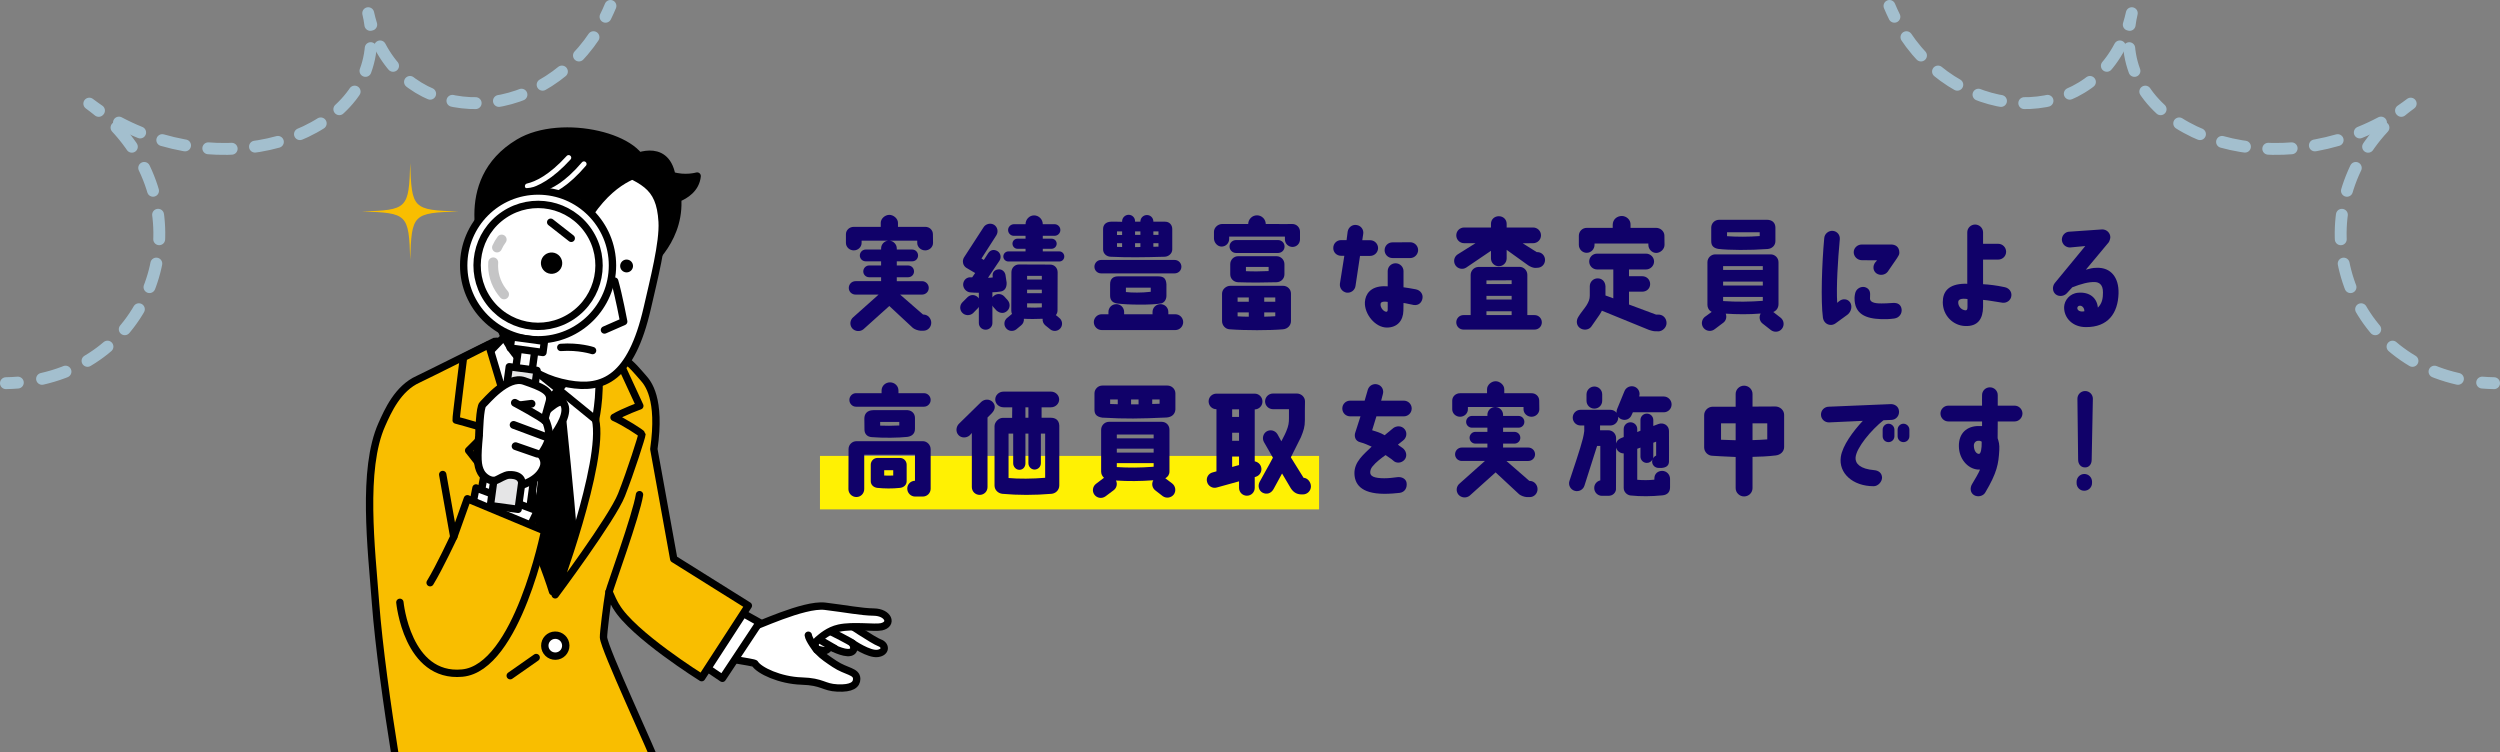 <?xml version="1.0" encoding="UTF-8"?>
<svg id="_レイヤー_2" data-name="レイヤー 2" xmlns="http://www.w3.org/2000/svg" width="420.75" height="126.61" xmlns:xlink="http://www.w3.org/1999/xlink" viewBox="0 0 420.75 126.61">
  <rect x="0" y="0" width="420.75" height="126.61" fill="#808080" stroke="none"/>
  <defs>
    <style>
      .cls-1 {
        stroke-dasharray: 0 0 4.13 4.13;
      }

      .cls-1, .cls-2, .cls-3, .cls-4, .cls-5, .cls-6, .cls-7, .cls-8, .cls-9, .cls-10, .cls-11, .cls-12 {
        stroke-linecap: round;
        stroke-linejoin: round;
      }

      .cls-1, .cls-3, .cls-4, .cls-5, .cls-13, .cls-7, .cls-9 {
        fill: none;
      }

      .cls-1, .cls-3, .cls-7, .cls-9 {
        stroke: #a3bfce;
        stroke-width: 2px;
      }

      .cls-2, .cls-6, .cls-8, .cls-10, .cls-11, .cls-12 {
        stroke: #000;
      }

      .cls-2, .cls-8, .cls-11, .cls-12 {
        stroke-width: 1.24px;
      }

      .cls-14 {
        fill: #231815;
      }

      .cls-14, .cls-15, .cls-16, .cls-13, .cls-17, .cls-18, .cls-19 {
        stroke-width: 0px;
      }

      .cls-15 {
        fill: #100169;
      }

      .cls-4 {
        stroke: #c5c5c6;
        stroke-width: 1.67px;
      }

      .cls-5 {
        stroke: #fff;
        stroke-width: .88px;
      }

      .cls-6 {
        stroke-width: 1.31px;
      }

      .cls-6, .cls-17, .cls-10, .cls-11 {
        fill: #fff;
      }

      .cls-7 {
        stroke-dasharray: 0 0 3.94 3.94;
      }

      .cls-20 {
        clip-path: url(#clippath);
      }

      .cls-8, .cls-19 {
        fill: #f9be00;
      }

      .cls-9 {
        stroke-dasharray: 0 0 3.94 3.94;
      }

      .cls-18 {
        fill: #fff103;
      }

      .cls-10 {
        stroke-width: 1.28px;
      }

      .cls-12 {
        fill: #e5e5e6;
      }
    </style>
    <clipPath id="clippath">
      <rect class="cls-13" x="42.18" y="16.73" width="120.15" height="109.88"/>
    </clipPath>
  </defs>
  <g id="_コンテンツ" data-name="コンテンツ">
    <g>
      <g>
        <rect class="cls-18" x="138" y="76.73" width="84" height="9"/>
        <g>
          <path class="cls-15" d="m157.01,39.42l.02,1.46c0,.7-.6,1.26-1.32,1.26s-1.34-.56-1.34-1.26v-.38h-4.7c.7.04,1.26.62,1.26,1.32v.18h2.6c.54,0,.98.44.98,1s-.44.98-.98.98h-2.6v.7h1.9c.56,0,1,.44,1,1s-.44.98-1,.98h-1.9v.66h4.24c.62,0,1.14.5,1.14,1.14s-.52,1.12-1.14,1.12h-3.68l3.84,3.34.1.02c.72,0,1.3.64,1.3,1.38s-.58,1.34-1.3,1.34h-.52c-.46-.04-.94-.22-1.26-.46l-3.98-3.7-4.36,3.92c-.58.46-1.42.38-1.9-.18-.46-.58-.36-1.4.2-1.86l4.26-3.8h-3.88c-.64,0-1.14-.5-1.14-1.12s.5-1.14,1.14-1.14h4.3v-.66h-2.02c-.54,0-.98-.44-.98-.98s.44-1,.98-1h2.02v-.7h-2.6c-.54,0-.98-.44-.98-.98s.44-1,.98-1h2.6v-.18c0-.7.54-1.28,1.24-1.32h-4.52v.38c0,.7-.6,1.26-1.32,1.26s-1.32-.56-1.32-1.26v-1.46c0-.68.58-1.24,1.32-1.24h4.54v-.68c0-.7.72-1.34,1.44-1.34s1.46.64,1.46,1.34v.68h4.56c.74-.02,1.32.54,1.32,1.24Z"/>
          <path class="cls-15" d="m161.94,52.63c-.48-.52-.44-1.32.08-1.8l.82-.82c.58-.54,1.34-.42,1.8.08.04.04.08.1.1.14v-.96c-.5,0-.98-.02-1.42-.06-.7-.04-1.28-.72-1.22-1.42.08-.7.62-1.18,1.32-1.12h.2l.5-.72s-.84-.48-1.46-.86c-.6-.36-.78-1.16-.42-1.76l3.28-5.06c.36-.6,1.18-.8,1.78-.44.6.38.76,1.18.38,1.78l-2.5,3.9.4.24.72-1.12c.4-.62,1.02-.7,1.58-.36.52.32.68,1.02.36,1.56l-1.96,2.92c.26.02.6-.04.8-.06l-.02-.26c-.06-.62.36-1.04.98-1.1s1.14.42,1.2,1.06l.18,1.2c.02.86-.36,1.4-1.08,1.48-.4.06-.84.12-1.32.12v.88c.04-.08.1-.16.18-.22.5-.5,1.32-.48,1.8.02l.56.62c.48.52.48,1.34-.04,1.82-.52.5-1.2.46-1.8-.04l-.56-.62c-.06-.06-.1-.16-.14-.24v2.96c0,.62-.5,1.12-1.14,1.12s-1.14-.5-1.14-1.12v-2.74c-.04.08-.1.2-.18.26l-.8.82c-.52.46-1.34.44-1.82-.08Zm6.92-9.46c0-.48.38-.86.86-.86h2.88v-.44h-1.36c-.46,0-.84-.38-.84-.86s.38-.84.84-.84h1.36v-.48h-1.96c-.54,0-.98-.44-.98-.98s.46-.98,1.02-.98h1.92c0-.8.64-1.48,1.44-1.48s1.46.68,1.46,1.48h1.96c.56,0,1,.44,1,.98s-.44.98-1,.98h-1.96v.48h1.48c.48,0,.86.38.86.84s-.38.86-.86.86h-1.48v.44h2.78c.46,0,.84.38.84.86s-.38.84-.84.84h-8.56c-.48,0-.86-.38-.86-.84Zm.66,10.32l.8-.66c-.08-.16-.12-.36-.12-.58l.02-6.42c0-.72.54-1.32,1.28-1.32.02,0,5.22.02,5.24.02.74,0,1.26.58,1.26,1.3l-.02,6.42c0,.3-.1.58-.28.78l.56.46c.54.42.64,1.18.24,1.72-.42.54-1.18.64-1.72.24l-.84-.68c-.34-.28-.52-.7-.46-1.12-1,.04-2.14.06-3.16,0,.04.42-.12.84-.48,1.12l-.82.68c-.54.4-1.32.3-1.72-.24-.42-.54-.32-1.3.22-1.72Zm3.34-6.44h2.48v-.62h-2.48v.62Zm0,2.3h2.48v-.6h-2.48v.6Zm0,2.4c.96.04,1.76.04,2.48-.02v-.68h-2.48v.7Z"/>
          <path class="cls-15" d="m184.09,54.21c0-.72.6-1.32,1.32-1.32h1.14v-.38c0-.74.58-1.32,1.32-1.32s1.32.58,1.32,1.32v.38h4.8s-.02-.02-.02-.04v-.34c0-.74.6-1.32,1.34-1.32s1.32.58,1.32,1.32v.38h1.18c.74,0,1.32.6,1.32,1.32s-.58,1.34-1.32,1.34h-12.4c-.72,0-1.32-.6-1.32-1.34Zm1.22-10.46h12.38c.62,0,1.14.5,1.14,1.14s-.52,1.12-1.14,1.12h-12.38c-.62,0-1.12-.5-1.12-1.12s.5-1.14,1.12-1.14Zm5.72-6.52v.08h.9v-.04c0-.6.5-1.08,1.1-1.08s1.08.48,1.08,1.08v.04h1.92c.84-.02,1.26.6,1.26,1.24v3.44c0,.68-.62,1.2-1.28,1.22-3.6.1-6.12.14-9.12,0-.68-.04-1.24-.54-1.24-1.22v-3.44c0-.68.42-1.2,1.32-1.24.64-.02.7,0,1.88.02v-.08c0-.6.5-1.1,1.1-1.1s1.08.48,1.08,1.08Zm3.9,9.28c.84.02,1.3.26,1.38,1.32v1.94c0,.62-.32,1.12-.82,1.28-1.5.32-5.88.26-7.52.02-.88-.14-1.14-.72-1.14-1.3v-1.94c0-.96.58-1.32,1.34-1.32h6.76Zm-6.08-7.56h-.86v.6h.86v-.6Zm0,1.98h-.86v.62c.2,0,.66,0,.86.02v-.64Zm4.82,7.48h-4.18v.74c1,.12,2.6.14,4.18-.04v-.7Zm-2.64-9.46v.58h.9v-.58h-.9Zm.9,1.98h-.9v.66c.24,0,.66-.02.9-.02v-.64Zm2.18-1.4h.86v-.58h-.86v.58Zm0,2c.22,0,.64-.02.86-.02v-.58h-.86v.6Z"/>
          <path class="cls-15" d="m204.31,40.12v-1.1c0-.7.62-1.28,1.32-1.32h4.44c.02-.8.66-1.46,1.48-1.46s1.46.66,1.48,1.46c4.22.02,3.12,0,4.48,0,.7,0,1.28.58,1.28,1.28v1.3c0,.72-.56,1.28-1.26,1.28s-1.28-.56-1.28-1.28v-.46h-9.38v.4c0,.72-.58,1.28-1.28,1.28s-1.28-.68-1.28-1.38Zm2.76,7.98h8.88c.72,0,1.34.6,1.32,1.32v4.64c0,.72-.6,1.3-1.32,1.36-2.2.2-6.48.2-9.02,0-.7-.04-1.26-.66-1.26-1.38v-4.62c0-.72.68-1.32,1.4-1.32Zm9.12-6.6c0,.62-.5,1.08-1.12,1.08h-7.02c-.62,0-1.12-.48-1.12-1.1s.5-1.08,1.12-1.08h7.02c.62,0,1.12.46,1.12,1.1Zm-.02,2.96v1.72c0,.74-.6,1.3-1.32,1.32-2.12.06-4.3.08-6.48,0-.72-.02-1.32-.58-1.32-1.32v-1.72c0-.74.6-1.34,1.32-1.34h6.48c.72,0,1.32.6,1.32,1.34Zm-7.88,6.32h1.88v-.72h-1.88v.72Zm0,2.46c.5.04,1.38.06,1.88.06v-.72h-1.88v.66Zm5.22-8.32h-3.82v.72c1.1.06,2.68.04,3.82-.02v-.7Zm-.74,5.86h1.86v-.72h-1.86v.72Zm0,2.52c.44-.02,1.4-.04,1.86-.08v-.64h-1.86v.72Z"/>
          <path class="cls-15" d="m226.63,49.25c-.72-.12-1.22-.78-1.12-1.52l.74-4.68h-.54c-.74,0-1.34-.58-1.32-1.32,0-.74.58-1.32,1.32-1.32h.92l.18-1.42c.12-.74.78-1.24,1.5-1.12.74.1,1.24.78,1.12,1.5l-.16,1.06h1.34c.72,0,1.32.6,1.32,1.32s-.6,1.32-1.34,1.32h-1.7l-.76,5.06c-.1.72-.78,1.22-1.5,1.12Zm12.78.92c-.1.72-.64,1.28-1.48,1.16-.4-.06-1.32-.3-1.72-.34,0,.32-.02,1.3-.02,1.3-.04,1.68-1.02,2.84-2.8,2.84-1.94-.02-3.78-2.26-3.68-4.28.08-1.36.96-2.64,3.18-2.68.2,0,.44.02.66.02v-2.56c0-.74.6-1.32,1.32-1.32s1.34.58,1.34,1.32v2.72c.5.06,1.4.22,2.06.34.8.16,1.24.82,1.14,1.48Zm-5.86.64c-.24-.04-.4-.04-.6-.04-.32.02-.56.1-.6.36-.08.72.58,1.34.98,1.34.1,0,.22-.08.22-.34.02-.34,0-.92,0-1.32Zm.8-10.02l2.98-.02c.74,0,1.34.6,1.34,1.32s-.6,1.34-1.32,1.34h-3c-.72,0-1.32-.58-1.32-1.32s.58-1.32,1.32-1.32Z"/>
          <path class="cls-15" d="m258.73,45.07l-.4.02c-.42-.04-.76-.2-1.14-.44l-3.62-2.6v1.44c0,.74-.6,1.32-1.32,1.32s-1.32-.58-1.32-1.32v-1.28l-4.16,2.82c-.6.4-1.42.22-1.82-.38-.4-.62-.24-1.44.38-1.84l3-1.88h-1.92c-.72,0-1.32-.58-1.32-1.32s.6-1.32,1.32-1.32h4.52v-.62c0-.74.58-1.28,1.32-1.28s1.32.54,1.32,1.28v.62h4.46c.72,0,1.32.58,1.32,1.32s-.6,1.32-1.32,1.32l-1.76.02,2.36,1.48h.1c.72,0,1.3.58,1.3,1.32s-.58,1.32-1.3,1.32Zm-1.68,1.18v6.78h1.22c.68,0,1.22.54,1.22,1.22s-.54,1.22-1.22,1.22h-11.96c-.68,0-1.22-.54-1.22-1.22s.54-1.22,1.2-1.22h1.22v-6.76c0-.7.56-1.3,1.26-1.34,0,0,6.94-.02,6.96-.02.72,0,1.32.6,1.32,1.34Zm-2.64.92l-4.24.02v.62h4.24v-.64Zm0,2.62h-4.24v.62h4.24v-.62Zm0,2.6h-4.24v.64h4.24v-.64Z"/>
          <path class="cls-15" d="m265.62,53.35c.34-.6,1.08-1.46,1.38-1.94.38-.6.56-1.08.56-1.64v-1.6c0-.74.6-1.32,1.32-1.32s1.26.48,1.32,1.32v1.56l1.32.48v-4.86h-2.74c-.72,0-1.32-.6-1.32-1.34s.6-1.32,1.32-1.32h8.26c.72,0,1.34.6,1.34,1.32s-.62,1.34-1.34,1.34h-2.88v1.14h2.24c.74,0,1.32.58,1.32,1.32s-.58,1.28-1.32,1.28h-2.24v2.16l4.56,1.7h.3c.76-.06,1.46.52,1.46,1.42,0,.74-.68,1.4-1.4,1.4l-.22-.02c-.42.02-.62,0-1.32-.22l-7.94-3.24c-.12.22-.26.5-.42.72l-1.38,1.98c-.44.58-1.34.64-1.92.2-.58-.44-.64-1.22-.26-1.84Zm.1-12.14v-1.54c0-.72.58-1.32,1.32-1.32h4.38v-.5c0-.96.76-1.5,1.54-1.5.72,0,1.5.6,1.46,1.48v.52h4.32c.72,0,1.38.58,1.38,1.32l.02,1.54c0,.72-.68,1.36-1.4,1.36s-1.32-.64-1.32-1.36v-.22h-9.06v.22c0,.72-.58,1.34-1.32,1.34s-1.32-.62-1.32-1.34Z"/>
          <path class="cls-15" d="m298.44,52.51l1.24.96c.56.44.68,1.28.22,1.86-.44.58-1.28.66-1.86.22l-1.38-1.08c-.54-.4-.66-1.14-.34-1.7-1.98.16-3.96.14-5.88.02.2.52.08,1.14-.38,1.5l-1.46,1.1c-.56.46-1.4.38-1.86-.16-.48-.56-.4-1.4.16-1.88l1.18-.86c-.52-.26-.72-.76-.72-1.18v-7.18c0-.76.64-1.32,1.32-1.32h9.32c.72,0,1.32.58,1.32,1.32v7.06c0,.62-.36,1.12-.88,1.32Zm.36-14.2v2.28c0,.72-.56,1.26-1.32,1.32-3.12.22-6.42.2-8.3-.02-.74-.14-1.18-.48-1.18-1.3v-2.28c0-.72.58-1.32,1.32-1.32h8.1c.94.02,1.38.6,1.38,1.32Zm-8.8,7.12h6.68v-.64h-6.68v.64Zm0,2.62h6.68v-.66h-6.68v.66Zm6.68,2.58v-.66h-6.68v.7c2.42.16,4.48.12,6.68-.04Zm-.52-11.54h-5.5v.66c1.6.12,3.68.12,5.5-.02v-.64Z"/>
          <path class="cls-15" d="m306.8,53.49c-.38-2.82-.18-9.08.22-13.42.06-.72.7-1.26,1.42-1.22.74.06,1.26.68,1.2,1.4-.34,3.64-.6,7.96-.44,10.72.12-.14.22-.18.36-.3.5-.42,1.34-.44,1.8.2.42.6.24,1.58-.44,2.1l-1.98,1.44c-.3.22-.66.32-1,.26-.6-.08-1.04-.56-1.14-1.18Zm12.86-10.96c0,.36-.14.48-.38.9l-1.58,2.3c-.44.58-1.34.7-1.92.26s-.62-1.24-.18-1.82l.32-.36-2.58-.02c-.74,0-1.36-.62-1.36-1.34s.62-1.3,1.36-1.3h4.92c.66,0,1.4.32,1.4,1.38Zm.38,9.5c.1.7-.36,1.46-1.24,1.58-.86.12-1.62.12-2.22.1-2.54-.08-4.5-.84-4.46-3.58,0-.18.04-.42.08-.66.16-.94,1.02-1.28,1.6-1.16.52.12.98.5.94,1.28-.02.22-.02.36-.02.66,0,.52.56.84,1.94.82.44,0,1.08-.02,1.88-.08.82-.06,1.38.24,1.5,1.04Z"/>
          <path class="cls-15" d="m338.51,49.81c-.08.72-.76,1.22-1.48,1.14-.92-.12-2.38-.42-3.28-.48v1.18c-.02,2.02-.88,3.3-3,3.22-2.02-.06-3.78-1.74-3.78-4.02,0-1.76.94-3.04,3.68-3.1.14-.02.3.02.44.02v-8.66c0-.74.6-1.32,1.32-1.32s1.34.58,1.34,1.32v1.92h2.54c.74,0,1.34.6,1.34,1.34s-.6,1.32-1.34,1.32h-2.54v4.14c.98.06,2.16.18,3.64.5.7.14,1.22.74,1.12,1.48Zm-7.38.52c-1.06-.16-1.54.06-1.56.5-.04.76.58,1.38,1.26,1.4.22-.02.3-.16.3-.64v-1.26Z"/>
          <path class="cls-15" d="m356.55,49.39c-.1,3.32-1.76,5.7-5.52,5.66-2.16,0-3.68-1.5-3.64-3.38.04-1.12.94-2.28,2.34-2.4,1.98-.18,3.2.9,3.34,2.5.76-.74.86-1.66.86-2.54.02-1.36-.68-1.74-1.38-1.76-1.06-.04-2.32.32-3.78.88l-.86.94c-.46.56-1.34.7-1.92.26-.58-.46-.62-1.32-.18-1.9l5.14-6.24-2.58.24c-.74,0-1.34-.58-1.36-1.32,0-.72.58-1.34,1.3-1.34l5.5-.38c.74,0,1.34.58,1.36,1.3,0,.2-.12.66-.28.88l-3.84,4.6c.68-.18,1.1-.32,1.88-.32,2.3-.06,3.7,1.6,3.62,4.32Zm-5.76,3c.04-.44-.26-.9-.68-.94-.28-.02-.48.14-.5.38-.02.36.4.72,1.18.56Z"/>
          <path class="cls-15" d="m156.63,75.61v6.64c0,.72-.58,1.32-1.32,1.32h-1.3c-.72,0-1.32-.6-1.32-1.34s.58-1.3,1.3-1.32v-4.38h-8.54v5.78c0,.74-.58,1.34-1.32,1.34s-1.34-.6-1.34-1.32l.02-6.76c0-.72.6-1.32,1.34-1.32h11.18c.72.02,1.3.64,1.3,1.36Zm-5.42-9.88v.44h4.28c.64,0,1.14.52,1.14,1.14s-.5,1.14-1.14,1.14h-11.42c-.62,0-1.12-.52-1.12-1.14s.5-1.14,1.12-1.14h4.3v-.44c0-.78.64-1.38,1.42-1.38s1.42.6,1.42,1.38Zm1.54,3.3c.74.06,1.24.58,1.24,1.32v1.84c0,.9-.66,1.26-1.3,1.34-1.54.16-4,.2-5.94.04-.82-.04-1.26-.56-1.26-1.28l-.02-1.84c0-.74.4-1.4,1.5-1.42h5.78Zm-.16,9.18v2.78c0,.62-.5,1.06-1.12,1.12-1.3.14-2.64.12-3.8,0-.62-.06-1.12-.5-1.12-1.12v-2.78c0-.62.5-1.14,1.12-1.14h3.8c.62,0,1.12.52,1.12,1.14Zm-1.24-6.6v-.6h-3.22v.62c.7.04,2.22.04,3.22-.02Zm-1.02,7.52h-1.52v.9c.36.02,1.12.02,1.52,0v-.9Z"/>
          <path class="cls-15" d="m161.3,73.21c-.5-.56-.4-1.44.14-1.94l3.72-3.64c.54-.5,1.42-.5,1.92.04.48.54.48,1.2-.16,1.88l-.72.72v11.7c0,.74-.58,1.32-1.32,1.32s-1.32-.58-1.32-1.32v-9.1l-.36.4c-.54.48-1.42.48-1.9-.06Zm16.98,8.48c0,.78-.6,1.36-1.32,1.42-2.92.24-5.6.24-8.26,0-.72-.08-1.32-.64-1.32-1.4v-9.98c0-.68.68-1.38,1.34-1.4h1.62l.02-1.78h-1.46c-.78,0-1.4-.6-1.4-1.32s.62-1.32,1.4-1.32h7.98c.76,0,1.38.6,1.38,1.32s-.62,1.32-1.38,1.32h-1.58v1.76h1.56c.72,0,1.38.34,1.42,1.32v10.06Zm-2.38-8.72h-.72v4.96c0,.58-.4,1.06-1.04,1.1-.62,0-1.06-.5-1.06-1.1v-4.96h-.5v5c0,.6-.4,1.1-1.02,1.1-.58,0-1.04-.52-1.04-1.1v-5h-.78v7.48c1.62.16,4.1.14,6.16-.04v-7.44Zm-3.32-2.66h.5v-1.76h-.5v1.76Z"/>
          <path class="cls-15" d="m197.56,83.21c-.44.58-1.26.72-1.86.3l-1.24-.96c-.54-.4-.7-1.14-.36-1.72-2.2.16-4.18.18-6.28.04.28.56.12,1.26-.4,1.64l-1.36,1.02c-.6.44-1.42.32-1.86-.26s-.32-1.42.28-1.86l1.32-1c-.28-.26-.48-.62-.48-1.04v-7.04c0-.74.6-1.34,1.32-1.34h8.88c.66,0,1.3.5,1.3,1.34v7.04c0,.5-.28.9-.7,1.12l1.14.86c.58.44.72,1.26.3,1.86Zm.26-17v2.72c-.06.74-.56,1.28-1.52,1.34-4.54.2-6.8.24-10.78.02-1.06-.16-1.32-.64-1.32-1.36v-2.72c0-.72.6-1.32,1.32-1.32h10.96c.74,0,1.34.6,1.34,1.32Zm-9.7,1.02h-1.28v.76c.34.02.94.02,1.28.04v-.8Zm-.16,6.54h6.2v-.64h-6.2v.64Zm0,2.4h6.2v-.66h-6.2v.66Zm6.2,2.38v-.6h-6.2v.66c1.9.12,3.96.12,6.2-.06Zm-2.54-11.32h-1.26v.82h1.26v-.82Zm3.54,0h-1.24v.76c.34,0,.9-.02,1.24-.04v-.72Z"/>
          <path class="cls-15" d="m204.73,79.33v-10.46h-.02c-.72,0-1.3-.58-1.3-1.32s.6-1.3,1.32-1.3h6.44c.72,0,1.32.6,1.3,1.34,0,.72-.58,1.3-1.3,1.32v8.74c.5.08.94.44,1.08.96.2.7-.22,1.44-.92,1.64l-.16.04v1.82c0,.72-.58,1.32-1.32,1.32s-1.32-.6-1.32-1.32v-1.1l-3.76,1.04c-.7.2-1.44-.24-1.62-.94-.2-.7.22-1.42.92-1.6l.66-.18Zm2.64-10.44v1.28h1.16v-1.28h-1.16Zm0,3.94v1.36h1.16v-1.36h-1.16Zm0,4v1.76l1.16-.32v-1.44h-1.16Zm13.26,5.04c0,.72-.6,1.34-1.34,1.34h-.3c-.64-.02-1.24-.26-1.74-1.02l-1.48-2.5-1.44,2.64c-.44.76-1.18.92-1.82.6-.66-.34-.86-1.16-.52-1.82.52-1,1.48-2.62,2.24-4.08l-1.48-2.58c-.38-.62-.2-1.46.42-1.84.64-.38,1.44-.16,1.82.46l.66,1.2c.54-1,.68-1.34.82-1.66.42-1,.46-1.52.46-2.24v-1.5h-2.68c-.74,0-1.34-.6-1.34-1.32s.6-1.32,1.34-1.32h4c.74,0,1.38.58,1.38,1.32,0,1.4-.04,1.4-.02,3.16,0,1.16-.22,1.76-.66,2.86l-1.7,3.4,2.14,3.44c.7.04,1.24.74,1.24,1.46Z"/>
          <path class="cls-15" d="m237.59,68.75c0,.74-.6,1.32-1.32,1.32h-4.62l-.72,2.34c.68.22,1.34.38,2.1.84.46-.4.98-.8,1.48-1.22.44-.32,1.34-.5,1.92.24.44.58.3,1.42-.28,1.86-.3.24-.6.48-.88.7.2.2.78.52.98.74.5.52.58,1.32.1,1.84-.5.54-1.36.62-1.88.1-.3-.3-.98-.68-1.28-.92-.7.5-1.6,1.16-2.24,1.96-.22.28-.36.68-.34.98,0,.62.68.96,2.36.96.8,0,1.56-.1,2.18-.18.72-.1,1.48.24,1.58.96.12.8-.28,1.56-1.16,1.68-.72.08-1.64.16-2.6.16-4.04-.02-5-1.74-5.02-3.48,0-.9.34-1.7.94-2.46.46-.58,1.14-1.24,1.96-2-.54-.24-1.28-.58-1.86-.72-1.06-.24-1.04-1.18-.92-1.58l.9-2.8h-1.74c-.74,0-1.32-.58-1.32-1.32s.58-1.32,1.32-1.32h2.44l.54-1.86c.22-.7.96-1.08,1.66-.86.7.2,1.08.94.86,1.64l-.28,1.08h3.82c.72,0,1.32.58,1.32,1.32Z"/>
          <path class="cls-15" d="m259.05,67.42l.02,1.46c0,.7-.6,1.26-1.32,1.26s-1.34-.56-1.34-1.26v-.38h-4.7c.7.04,1.26.62,1.26,1.32v.18h2.6c.54,0,.98.44.98,1s-.44.98-.98.98h-2.6v.7h1.9c.56,0,1,.44,1,1s-.44.98-1,.98h-1.9v.66h4.24c.62,0,1.14.5,1.14,1.14s-.52,1.12-1.14,1.12h-3.68l3.84,3.34.1.02c.72,0,1.3.64,1.3,1.38s-.58,1.34-1.3,1.34h-.52c-.46-.04-.94-.22-1.26-.46l-3.98-3.7-4.36,3.92c-.58.46-1.42.38-1.9-.18-.46-.58-.36-1.4.2-1.86l4.26-3.8h-3.88c-.64,0-1.14-.5-1.14-1.12s.5-1.14,1.14-1.14h4.3v-.66h-2.02c-.54,0-.98-.44-.98-.98s.44-1,.98-1h2.02v-.7h-2.6c-.54,0-.98-.44-.98-.98s.44-1,.98-1h2.6v-.18c0-.7.54-1.28,1.24-1.32h-4.52v.38c0,.7-.6,1.26-1.32,1.26s-1.32-.56-1.32-1.26v-1.46c0-.68.58-1.24,1.32-1.24h4.54v-.68c0-.7.72-1.34,1.44-1.34s1.46.64,1.46,1.34v.68h4.56c.74-.02,1.32.54,1.32,1.24Z"/>
          <path class="cls-15" d="m264.13,80.97c.54-1.66,1.88-5.56,2.26-7.14.1-.44.2-.88.24-1.28v-.94h-.62c-.74,0-1.32-.6-1.32-1.32s.58-1.32,1.32-1.32h5.02c.42,0,.8.2,1.04.5-.02-.2,0-.4.08-.6l1.24-3.02c.26-.68,1.04-1.02,1.72-.76.66.26.98.98.76,1.64h4.14c.72,0,1.32.6,1.32,1.34s-.6,1.32-1.32,1.32h-5.2l-.2.44c-.26.68-1.02,1.02-1.7.74-.24-.08-.42-.24-.56-.42v.14c0,.72-.6,1.32-1.32,1.32h-1.74v.8h1.38c.72,0,1.32.58,1.32,1.32v.9c.1-.4.38-.72.8-.88l.48-.2v-1.34c0-.64.52-1.14,1.14-1.14s1.14.5,1.14,1.14v.5l.54-.22v-1.8c0-.6.48-1.08,1.08-1.08s1.08.48,1.08,1.08v1l.84-.32c.86-.34,1.8.22,1.8,1.16,0,2.26.02,4.38,0,5.18-.02.66-.48.98-1.2,1.04h-.56c-.6,0-1.08-.48-1.08-1.08,0-.12.04-.22.06-.34-.18.34-.52.58-.94.58-.6,0-1.08-.48-1.08-1.08v-1.5l-.54.2v5.22c.94.08,1.96.08,2.88-.02v-.18c0-.84.6-1.3,1.32-1.3s1.32.6,1.32,1.34v1.42c0,.74-.38,1.28-1.3,1.36-1.84.18-3.64.2-5.36.02-.62-.08-1.14-.62-1.14-1.26v-5.82c-.52,0-1.04-.32-1.24-.86-.02-.04-.04-.08-.04-.12,0,2.5-.02,7.04-.02,7.04-.04.5-.48,1.1-1.32,1.08h-1.04c-.74,0-1.32-.62-1.3-1.34,0-.66.48-1.14,1.02-1.26v-5.8h-.54l-2.12,6.66c-.2.7-.94,1.1-1.64.9-.7-.2-1.12-.94-.9-1.64Zm4.2-15.92c.74,0,1.32.6,1.32,1.32v1.08c0,.74-.58,1.32-1.32,1.32s-1.32-.58-1.32-1.32v-1.08c0-.72.6-1.32,1.32-1.32Zm9.86,12.12c.12-.22.32-.4.54-.5v-2.34l-.48.18v2.32c0,.12-.02.24-.06.34Z"/>
          <path class="cls-15" d="m292.11,82.15v-5.24c-1.34-.04-3.86-.2-3.88-.2-.78,0-1.42-.64-1.42-1.42v-5.42c0-.78.66-1.42,1.44-1.42h3.86v-2.14c0-.78.64-1.4,1.42-1.4s1.42.62,1.42,1.4v2.12s2.34-.02,3.84-.02c.78,0,1.48.62,1.48,1.4v5.42c0,.78-.64,1.34-1.42,1.42-1.3.16-2.74.22-3.9.24v5.26c0,.78-.64,1.4-1.42,1.4s-1.42-.62-1.42-1.4Zm0-8.06v-2.84h-2.46v2.76c.78.04,1.62.06,2.46.08Zm2.84-.02c.86-.02,1.68-.06,2.48-.12v-2.7h-2.48v2.82Z"/>
          <path class="cls-15" d="m306.47,69.81c-.02-.74.56-1.34,1.28-1.36l10.5-.44c.56,0,1.34.34,1.36,1.28.02.74-.54,1.36-1.28,1.38l-1.34.06c-2,1.56-4.6,4.64-4.7,6.3-.06.98.76,1.9,3.16,2.1.72.06,1.26.48,1.3,1.22.02.72-.68,1.48-1.4,1.48-3.56,0-5.94-2.22-5.54-4.94.28-1.9,2.06-4.3,3.7-6.06l-5.68.26c-.74.02-1.34-.56-1.36-1.28Zm12.36,2.5v1.1c0,.56-.44,1-1,1s-.98-.44-.98-1v-1.1c0-.54.44-1,.98-1s1,.46,1,1Zm2.52,0v1.1c0,.56-.44,1-1,1s-.98-.44-.98-1v-1.1c0-.54.44-1,.98-1s1,.46,1,1Z"/>
          <path class="cls-15" d="m326.58,69.59c0-.72.6-1.32,1.32-1.32h5.68c-.02-.6,0-1.24,0-1.74-.02-.74.58-1.34,1.3-1.34.74-.02,1.34.58,1.34,1.3v1.78h2.84c.72,0,1.32.6,1.32,1.32s-.6,1.34-1.32,1.34h-2.84c0,1.04,0,2.06-.02,2.82.18.54.34,1.02.28,2-.12,2.28-.36,3.78-2.36,7.14-.36.64-1.32.82-1.92.42-.62-.4-.68-1.22-.3-1.84.5-.84,1.08-1.8,1.34-2.44h-.04c-1.74.08-3.32-1.5-3.5-3.54-.2-2.28,1.02-3.64,3-3.78.2,0,.52-.02.88,0v-.78h-5.68c-.72,0-1.32-.6-1.32-1.34Zm6.94,4.74c-.24-.12-.24-.16-.64-.14-.38.02-.68.36-.68.78,0,.88.42,1.42.86,1.42.32-.02.48-.88.46-2.06Z"/>
          <path class="cls-15" d="m352.09,81.07v.22c0,.72-.58,1.3-1.3,1.3-.72.02-1.3-.56-1.3-1.28v-.22c0-.72.58-1.32,1.3-1.32s1.3.58,1.3,1.3Zm-2.46-13.96c0-.72.58-1.3,1.3-1.3s1.3.58,1.3,1.3l-.2,10.26c0,.72-.4,1.3-1.12,1.3s-1.16-.58-1.16-1.3l-.12-10.26Z"/>
        </g>
      </g>
      <g class="cls-20">
        <g>
          <g>
            <path class="cls-8" d="m102.83,121s16.31,23.01,19.08,27.52h-46.46s-2.77-11.8-3.5-18.2l30.87-9.32Z"/>
            <path class="cls-11" d="m142.15,104.55c.22.15,4.88,3.28,5.9,3.64,1.02.36,1.13,1.57-.33,1.78-1.46.22-4.26-1.71-4.26-1.71,0,0,.73,1.24-.36,1.53-1.09.29-3.5-1.02-3.5-1.02,0,0-.22.73-.87.73s-3.86-1.02-3.86-1.02"/>
            <path class="cls-11" d="m126.61,105.53c.33.11,8.63-3.93,12.23-3.5,3.6.44,6.11.95,8.23.98,2.44.04,3.24,2.04,1.27,2.48-1.13.25-4.76-.3-7.14.22-1.77.39-2.96,1.49-3.57,2-1.42,1.2.87,2.73,2.84,4.04,1.97,1.31,3.71,1.2,3.71,2.51,0,.98-.84,1.64-3.24,1.53-2.4-.11-2.44-1.06-6.04-1.17-3.6-.11-7.15-1.76-7.86-2.95-.11-.18-6.66-1.17-6.66-1.17"/>
            <path class="cls-11" d="m139.97,106.37s3.06,1.53,3.5,1.89"/>
            <line class="cls-11" x1="138.22" y1="107.82" x2="140.48" y2="109.13"/>
            <polyline class="cls-11" points="124.31 102.8 127.81 104.76 121.58 114.16 116.89 110.99"/>
            <path class="cls-8" d="m103.71,102.07c2.73,4.7,14.38,11.98,14.38,11.98l7.86-12.12-12.56-7.86-3.35-18.49c1.23-8.55-1.03-11.13-1.78-11.98-1.93-2.18-3.72-4.7-8.1-4.27-2.1.21-15.95-2.13-16.94-1.87-.06.02-12.1,6.04-12.83,6.36-3.45,1.54-5.13,5.39-6.13,7.63-3.37,7.54-1.75,20.85-1.06,30.04,1.07,14.2,5.77,41.52,6.13,39.76,0,0,11.76-.02,24.03-3.64,11.5-3.39,17.86-7.17,17.62-7.86-1.1-3.17-9.32-20.57-9.41-22.49-.03-.65.57-5.57.93-7.65.38.91.78,1.75,1.2,2.47Z"/>
            <path class="cls-11" d="m95.61,50.57s-1.51,5.93.87,10.3c2.37,4.37,4.89,3.88,4.89,3.88,0,0-.7,9.07-6.35,9.94-4.33.67-13.39-10.1-13.39-10.1,0,0-.18.07,1.88-3.24,2.06-3.31,1.34-11.3,1.34-11.3"/>
            <path class="cls-17" d="m102.24,64.08s-21.74,2.41-21.09,2.18c.65-.23,11.86,33.62,11.86,33.62,0,0,13.02-18.9,11.91-22.74-1.1-3.84-3.36-11.55-2.68-13.06Z"/>
            <polygon class="cls-16" points="96.06 65.4 88.42 64.51 90.74 69.32 94.36 69.96 96.06 65.4"/>
            <path class="cls-16" d="m95.34,70.94s1.34,13.01,1.78,18.85l-4.11,10.56-3.38-11.22s1.71-15.95,2.1-18.81l3.62.63Z"/>
            <path class="cls-8" d="m100.23,70.63c-1.02-4.56-2.81-11-2.81-11l5.92-.71,4.34,9.39s-2.67.96-4.34,1.94c1.6.69,4.69,2.66,4.7,2.84,0,.33-1.88,6.24-3.44,10.2-1.56,3.96-11.16,16.82-11.16,16.82,0,0,8.37-22.41,6.79-29.47Z"/>
            <path class="cls-11" d="m100.25,60.31l-3.37-1.86s.16,4.3-2.87,7.1l6.22,5.07s1.33-6.22.02-10.31Z"/>
            <path class="cls-11" d="m94.01,65.55l-5.77,6.23c-.11.05-2.31-3.97-3.61-6.28-1.36-2.4-2.74-5.8-2.67-5.81l2.8-2.91s3.59,4.2,5.18,5.51c1.58,1.31,4.07,3.26,4.07,3.26Z"/>
            <path class="cls-11" d="m91.69,108.7c.02.98.82,1.75,1.8,1.73.98-.02,1.75-.82,1.73-1.8-.02-.98-.82-1.75-1.8-1.73-.98.02-1.75.82-1.73,1.8Z"/>
            <path class="cls-8" d="m76.76,70.7c-.05-.22,1.25-10.54,1.25-10.54l4.24-2.14s3.97,13.46,5.53,17.75c1.66,4.56,5.22,23.81,5.22,23.81,0,0-2.31-7.57-4.97-11.54-3.05-4.54-9.16-12.22-9.16-12.22l3.5-3.5c-3.47-1.06-5.61-1.62-5.61-1.62Z"/>
            <g>
              <path class="cls-2" d="m113.06,29.52c2.22.71,4.27.11,4.27.11-.21,2.14-1.98,3.24-3.28,3.76.01.16.02.32.02.49.2,7.13-5.65,11.31-5.65,11.31l-2.06-18.46s5.59-2.99,6.7,2.79Z"/>
              <path class="cls-11" d="m111.44,37.32c.2,3.51-1.42,9.78-2.5,14.51-2.72,11.89-7.46,13.83-13.27,12.78-6.83-1.24-11.16-5.54-12.62-13.75-.72-4.07-1.18-11.39.71-15.73,1.89-4.34,11.27-10.53,17.85-7.67,6.58,2.86,9.46,3.52,9.83,9.86Z"/>
              <path class="cls-2" d="m81.81,43.33s-5.44-12.78,5.49-19.32c7.27-4.35,21.28-.83,21.09,4.59-.02.72-4.45.53-9.11,7.33,0,0-1.27-1.25-1.02-3.52,0,0-2.88,2.52-6.51,2.83-4.29.36-4.73,3.7-5.1,4.53-.37.83-1.36,6.26-1.36,6.26,0,0-1.63-3.41-2.8-3.28-1.17.13-.68.58-.68.58"/>
              <path class="cls-11" d="m83.32,42.74c-2.17-1.13-4.74-.15-4.86,2.04-.13,2.19,2.54,4.72,5.03,4.52"/>
              <path class="cls-11" d="m103.45,47.31c.68,2.38,1.52,6.81,1.52,6.81l-3.24,1.42"/>
              <path class="cls-14" d="m94.48,45.21c-.26.54-.03,1.18.51,1.44.54.26,1.18.03,1.44-.51.26-.54.03-1.18-.51-1.44-.54-.26-1.18-.03-1.44.51Z"/>
              <path class="cls-16" d="m104.48,44.3c-.26.54-.03,1.18.51,1.44.54.26,1.18.03,1.44-.51.26-.54.03-1.18-.51-1.44-.54-.26-1.18-.03-1.44.51Z"/>
              <path class="cls-11" d="m83.34,46.96c-.1-.89-.7-1.28-1.19-1.56"/>
              <path class="cls-5" d="m95.7,26.54c-3.02,3.31-5.4,4.43-6.92,4.78"/>
              <path class="cls-5" d="m98.28,27.6c-2.91,3.41-5.25,4.61-6.76,5.01"/>
              <path class="cls-11" d="m99.73,59s-2.29-.76-5.35-.53"/>
            </g>
            <path class="cls-10" d="m80.48,85.61s1.38-8.3,1.67-8.23c.29.07,7.94,1.53,7.94,1.53l-1.31,9.68-8.3-2.99Z"/>
            <polyline class="cls-11" points="79.31 86.12 80.11 82.12 90.45 85.98 88.71 89.58"/>
            <g>
              <path class="cls-8" d="m74.51,79.86l1.86,10.49,2.29-6.41,13,5.42s-4.59,23.05-13.87,23.92c-9.28.87-10.49-11.91-10.49-11.91"/>
              <path class="cls-8" d="m76.36,90.35s-2.37,5.1-3.97,7.72"/>
            </g>
            <g>
              <g>
                <rect class="cls-11" x="86.92" y="58.03" width="2.78" height="6.45" transform="translate(167.56 133.86) rotate(-172.26)"/>
                <circle class="cls-11" cx="90.56" cy="44.67" r="12.52"/>
                <circle class="cls-11" cx="90.56" cy="44.67" r="10.26" transform="translate(-9.55 57.89) rotate(-33.78)"/>
                <g>
                  <path class="cls-4" d="m83.01,44.16c-.12,1.71.35,3.47,1.47,4.95.11.15.23.29.35.43"/>
                  <path class="cls-4" d="m84.43,40.32c-.31.42-.57.86-.78,1.33"/>
                </g>
                <polygon class="cls-12" points="90.38 62.34 85.71 61.72 82.53 85.09 87.2 85.72 90.38 62.34"/>
                <rect class="cls-11" x="85.97" y="57.06" width="5.56" height="1.89" transform="translate(168.88 127.44) rotate(-172.26)"/>
                <path class="cls-16" d="m91.25,43.43c-.47.87-.15,1.96.72,2.44.87.47,1.96.15,2.44-.72.47-.87.15-1.96-.72-2.44-.87-.47-1.96-.15-2.44.72Z"/>
                <line class="cls-11" x1="92.68" y1="37.4" x2="96.14" y2="40.11"/>
              </g>
              <g>
                <path class="cls-6" d="m90.63,70.29c.39-.1,3.44-3.58,4.21-2.42,1.02,1.53-.75,4.16-1.72,5.55-.97,1.38-3.08,2.82-3.08,2.82"/>
                <path class="cls-6" d="m80.62,73.23c.03-.36.11-4.73.65-5.18.53-.45,4.09-4.93,6.95-3.93,2.87,1,4.74,1.7,4.26,3.47-.48,1.77-.79,2.83-.79,2.83,0,0,1.14,2.34.55,3.86s-1.27,2.21-1.27,2.21c0,0,.96.87.5,2.16-.39,1.1-1.35,1.96-2.54,2.52-.97.46-1.1.43-1.1.43,0,0,.36-1.77-2.18-1.67-.65.02-1.7.72-2.14.88-.9.33-2.11-.46-2.57-1.31-.62-1.14-.68-2.42-.31-6.27Z"/>
                <path class="cls-6" d="m86.65,67.79s4.65,2.49,5,2.99"/>
                <line class="cls-6" x1="87.74" y1="68.17" x2="89.46" y2="67.95"/>
                <line class="cls-6" x1="86.44" y1="71.51" x2="91.81" y2="73.51"/>
                <line class="cls-6" x1="86.77" y1="75.09" x2="90.43" y2="76.36"/>
              </g>
            </g>
            <path class="cls-11" d="m137.46,109.39s-1.35-1.75-1.42-2.48"/>
            <line class="cls-8" x1="85.87" y1="113.72" x2="90.24" y2="110.66"/>
            <path class="cls-19" d="m77.19,35.59c-7.72.24-7.91.43-8.15,8.15-.24-7.72-.43-7.91-8.15-8.15,7.72-.24,7.91-.43,8.15-8.15.24,7.72.43,7.91,8.15,8.15Z"/>
          </g>
          <path class="cls-8" d="m102.51,99.6c.14-.74,4.6-12.94,5.12-16.35"/>
        </g>
      </g>
    </g>
    <g>
      <g>
        <path class="cls-3" d="m419.75,64.49c-.68-.01-1.34-.05-2-.1"/>
        <path class="cls-1" d="m413.67,63.76c-20.06-4.54-26.71-29.07-11.09-43.73"/>
        <path class="cls-3" d="m404.14,18.66c.51-.42,1.04-.82,1.58-1.22-.54.41-1.08.79-1.63,1.17"/>
        <path class="cls-9" d="m400.72,20.63c-18.87,10.05-42.75,2.09-42.45-14.48"/>
        <path class="cls-3" d="m358.42,4.19c.08-.64.2-1.3.36-1.97-.15.67-.32,1.31-.51,1.93"/>
        <path class="cls-7" d="m356.77,7.81c-7.32,13.92-27.83,12.46-37.01-3.27"/>
        <path class="cls-3" d="m318.83,2.82c-.29-.59-.57-1.19-.83-1.82"/>
      </g>
      <g>
        <path class="cls-3" d="m1,64.49c.68-.01,1.34-.05,2-.1"/>
        <path class="cls-1" d="m7.08,63.76c20.06-4.54,26.71-29.07,11.09-43.73"/>
        <path class="cls-3" d="m16.61,18.66c-.51-.42-1.04-.82-1.58-1.22.54.41,1.08.79,1.63,1.17"/>
        <path class="cls-9" d="m20.02,20.63c18.87,10.05,42.75,2.09,42.45-14.48"/>
        <path class="cls-3" d="m62.33,4.19c-.08-.64-.2-1.3-.36-1.97.15.67.32,1.31.51,1.93"/>
        <path class="cls-7" d="m63.97,7.81c7.32,13.92,27.83,12.46,37.01-3.27"/>
        <path class="cls-3" d="m101.91,2.82c.29-.59.57-1.19.83-1.82"/>
      </g>
    </g>
  </g>
</svg>
